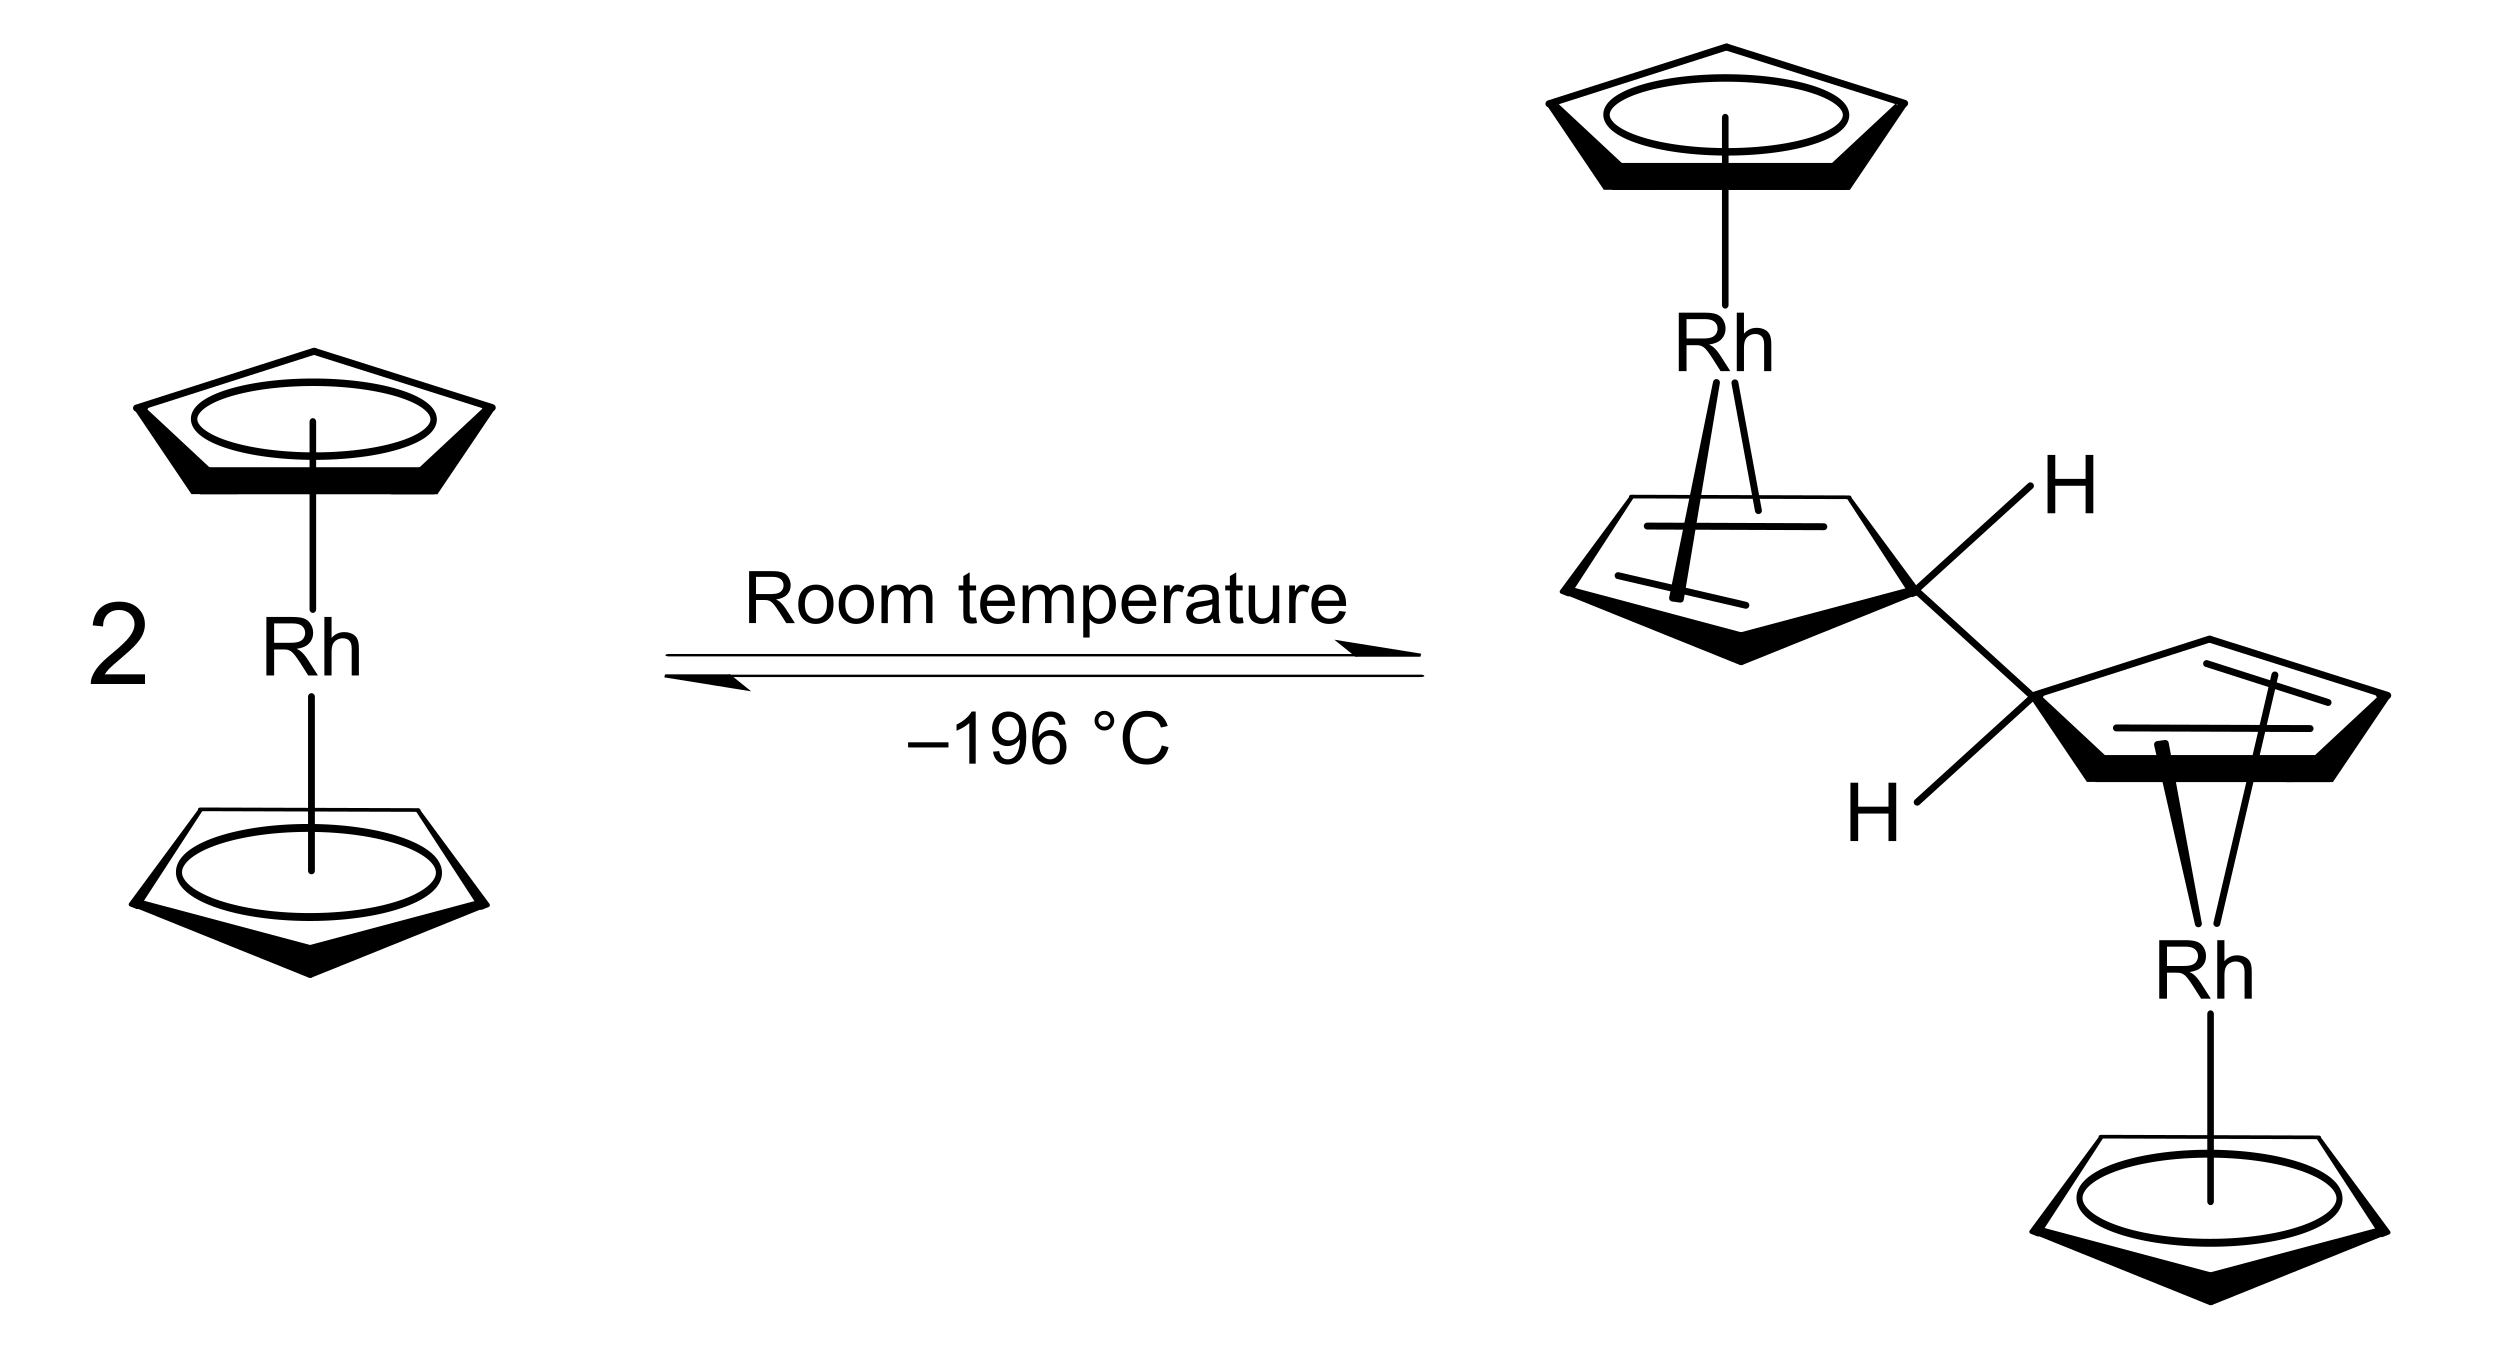 <?xml version="1.0" encoding="UTF-8" standalone="no"?>
<svg
   xmlns:cdml="http://www.freesoftware.fsf.org/bkchem/cdml"
   xmlns:dc="http://purl.org/dc/elements/1.1/"
   xmlns:cc="http://creativecommons.org/ns#"
   xmlns:rdf="http://www.w3.org/1999/02/22-rdf-syntax-ns#"
   xmlns:svg="http://www.w3.org/2000/svg"
   xmlns="http://www.w3.org/2000/svg"
   xmlns:sodipodi="http://sodipodi.sourceforge.net/DTD/sodipodi-0.dtd"
   xmlns:inkscape="http://www.inkscape.org/namespaces/inkscape"
   height="300"
   version="1.0"
   viewBox="0 0 587.733 320"
   width="551"
   id="svg2"
   inkscape:version="0.47 r22583"
   sodipodi:docname="Rhodocene dimerisation.svg">
  <defs
     id="defs78">
    <inkscape:perspective
       sodipodi:type="inkscape:persp3d"
       inkscape:vp_x="0 : 57.187508 : 1"
       inkscape:vp_y="0 : 1000 : 0"
       inkscape:vp_z="96.562492 : 57.187508 : 1"
       inkscape:persp3d-origin="48.281246 : 38.125005 : 1"
       id="perspective82" />
    <inkscape:perspective
       id="perspective2896"
       inkscape:persp3d-origin="0.5 : 0.33333333 : 1"
       inkscape:vp_z="1 : 0.5 : 1"
       inkscape:vp_y="0 : 1000 : 0"
       inkscape:vp_x="0 : 0.5 : 1"
       sodipodi:type="inkscape:persp3d" />
    <inkscape:perspective
       id="perspective3734"
       inkscape:persp3d-origin="0.5 : 0.33333333 : 1"
       inkscape:vp_z="1 : 0.5 : 1"
       inkscape:vp_y="0 : 1000 : 0"
       inkscape:vp_x="0 : 0.5 : 1"
       sodipodi:type="inkscape:persp3d" />
    <inkscape:perspective
       id="perspective3764"
       inkscape:persp3d-origin="0.5 : 0.33333333 : 1"
       inkscape:vp_z="1 : 0.5 : 1"
       inkscape:vp_y="0 : 1000 : 0"
       inkscape:vp_x="0 : 0.5 : 1"
       sodipodi:type="inkscape:persp3d" />
    <inkscape:perspective
       id="perspective3788"
       inkscape:persp3d-origin="0.5 : 0.33333333 : 1"
       inkscape:vp_z="1 : 0.5 : 1"
       inkscape:vp_y="0 : 1000 : 0"
       inkscape:vp_x="0 : 0.5 : 1"
       sodipodi:type="inkscape:persp3d" />
    <inkscape:perspective
       id="perspective3814"
       inkscape:persp3d-origin="0.5 : 0.33333333 : 1"
       inkscape:vp_z="1 : 0.5 : 1"
       inkscape:vp_y="0 : 1000 : 0"
       inkscape:vp_x="0 : 0.5 : 1"
       sodipodi:type="inkscape:persp3d" />
    <inkscape:perspective
       id="perspective3836"
       inkscape:persp3d-origin="0.5 : 0.33333333 : 1"
       inkscape:vp_z="1 : 0.5 : 1"
       inkscape:vp_y="0 : 1000 : 0"
       inkscape:vp_x="0 : 0.5 : 1"
       sodipodi:type="inkscape:persp3d" />
    <inkscape:perspective
       id="perspective3836-8"
       inkscape:persp3d-origin="0.5 : 0.33333333 : 1"
       inkscape:vp_z="1 : 0.5 : 1"
       inkscape:vp_y="0 : 1000 : 0"
       inkscape:vp_x="0 : 0.5 : 1"
       sodipodi:type="inkscape:persp3d" />
    <inkscape:perspective
       id="perspective3874"
       inkscape:persp3d-origin="0.5 : 0.33333333 : 1"
       inkscape:vp_z="1 : 0.5 : 1"
       inkscape:vp_y="0 : 1000 : 0"
       inkscape:vp_x="0 : 0.5 : 1"
       sodipodi:type="inkscape:persp3d" />
    <inkscape:perspective
       id="perspective3927"
       inkscape:persp3d-origin="0.5 : 0.33333333 : 1"
       inkscape:vp_z="1 : 0.5 : 1"
       inkscape:vp_y="0 : 1000 : 0"
       inkscape:vp_x="0 : 0.5 : 1"
       sodipodi:type="inkscape:persp3d" />
    <inkscape:perspective
       id="perspective3979"
       inkscape:persp3d-origin="0.5 : 0.33333333 : 1"
       inkscape:vp_z="1 : 0.5 : 1"
       inkscape:vp_y="0 : 1000 : 0"
       inkscape:vp_x="0 : 0.5 : 1"
       sodipodi:type="inkscape:persp3d" />
    <inkscape:perspective
       id="perspective3979-3"
       inkscape:persp3d-origin="0.5 : 0.33333333 : 1"
       inkscape:vp_z="1 : 0.5 : 1"
       inkscape:vp_y="0 : 1000 : 0"
       inkscape:vp_x="0 : 0.5 : 1"
       sodipodi:type="inkscape:persp3d" />
    <inkscape:perspective
       id="perspective4019"
       inkscape:persp3d-origin="0.5 : 0.33333333 : 1"
       inkscape:vp_z="1 : 0.5 : 1"
       inkscape:vp_y="0 : 1000 : 0"
       inkscape:vp_x="0 : 0.5 : 1"
       sodipodi:type="inkscape:persp3d" />
    <inkscape:perspective
       id="perspective4037"
       inkscape:persp3d-origin="0.5 : 0.33333333 : 1"
       inkscape:vp_z="1 : 0.5 : 1"
       inkscape:vp_y="0 : 1000 : 0"
       inkscape:vp_x="0 : 0.5 : 1"
       sodipodi:type="inkscape:persp3d" />
    <inkscape:perspective
       id="perspective4332"
       inkscape:persp3d-origin="41.249996 : 11.25 : 1"
       inkscape:vp_z="82.499992 : 16.875 : 1"
       inkscape:vp_y="0 : 1000 : 0"
       inkscape:vp_x="0 : 16.875 : 1"
       sodipodi:type="inkscape:persp3d" />
    <inkscape:perspective
       id="perspective4558"
       inkscape:persp3d-origin="73.125 : 38.125005 : 1"
       inkscape:vp_z="146.25 : 57.187508 : 1"
       inkscape:vp_y="0 : 1000 : 0"
       inkscape:vp_x="0 : 57.187508 : 1"
       sodipodi:type="inkscape:persp3d" />
    <inkscape:perspective
       id="perspective4672"
       inkscape:persp3d-origin="0.5 : 0.33333333 : 1"
       inkscape:vp_z="1 : 0.5 : 1"
       inkscape:vp_y="0 : 1000 : 0"
       inkscape:vp_x="0 : 0.5 : 1"
       sodipodi:type="inkscape:persp3d" />
    <inkscape:perspective
       id="perspective4769"
       inkscape:persp3d-origin="0.5 : 0.33333333 : 1"
       inkscape:vp_z="1 : 0.5 : 1"
       inkscape:vp_y="0 : 1000 : 0"
       inkscape:vp_x="0 : 0.5 : 1"
       sodipodi:type="inkscape:persp3d" />
    <inkscape:perspective
       id="perspective4793"
       inkscape:persp3d-origin="0.5 : 0.33333333 : 1"
       inkscape:vp_z="1 : 0.5 : 1"
       inkscape:vp_y="0 : 1000 : 0"
       inkscape:vp_x="0 : 0.5 : 1"
       sodipodi:type="inkscape:persp3d" />
    <inkscape:perspective
       id="perspective4830"
       inkscape:persp3d-origin="0.5 : 0.33333333 : 1"
       inkscape:vp_z="1 : 0.5 : 1"
       inkscape:vp_y="0 : 1000 : 0"
       inkscape:vp_x="0 : 0.5 : 1"
       sodipodi:type="inkscape:persp3d" />
    <inkscape:perspective
       id="perspective4855"
       inkscape:persp3d-origin="0.5 : 0.33333333 : 1"
       inkscape:vp_z="1 : 0.5 : 1"
       inkscape:vp_y="0 : 1000 : 0"
       inkscape:vp_x="0 : 0.5 : 1"
       sodipodi:type="inkscape:persp3d" />
    <inkscape:perspective
       id="perspective4880"
       inkscape:persp3d-origin="0.5 : 0.33333333 : 1"
       inkscape:vp_z="1 : 0.5 : 1"
       inkscape:vp_y="0 : 1000 : 0"
       inkscape:vp_x="0 : 0.5 : 1"
       sodipodi:type="inkscape:persp3d" />
    <inkscape:perspective
       id="perspective4905"
       inkscape:persp3d-origin="0.5 : 0.33333333 : 1"
       inkscape:vp_z="1 : 0.5 : 1"
       inkscape:vp_y="0 : 1000 : 0"
       inkscape:vp_x="0 : 0.5 : 1"
       sodipodi:type="inkscape:persp3d" />
    <inkscape:perspective
       id="perspective4970"
       inkscape:persp3d-origin="0.5 : 0.33333333 : 1"
       inkscape:vp_z="1 : 0.5 : 1"
       inkscape:vp_y="0 : 1000 : 0"
       inkscape:vp_x="0 : 0.5 : 1"
       sodipodi:type="inkscape:persp3d" />
    <inkscape:perspective
       id="perspective5023"
       inkscape:persp3d-origin="0.5 : 0.33333333 : 1"
       inkscape:vp_z="1 : 0.5 : 1"
       inkscape:vp_y="0 : 1000 : 0"
       inkscape:vp_x="0 : 0.5 : 1"
       sodipodi:type="inkscape:persp3d" />
    <inkscape:perspective
       id="perspective5045"
       inkscape:persp3d-origin="0.5 : 0.33333333 : 1"
       inkscape:vp_z="1 : 0.5 : 1"
       inkscape:vp_y="0 : 1000 : 0"
       inkscape:vp_x="0 : 0.5 : 1"
       sodipodi:type="inkscape:persp3d" />
    <inkscape:perspective
       id="perspective5067"
       inkscape:persp3d-origin="0.5 : 0.33333333 : 1"
       inkscape:vp_z="1 : 0.5 : 1"
       inkscape:vp_y="0 : 1000 : 0"
       inkscape:vp_x="0 : 0.5 : 1"
       sodipodi:type="inkscape:persp3d" />
    <inkscape:perspective
       id="perspective5092"
       inkscape:persp3d-origin="0.5 : 0.33333333 : 1"
       inkscape:vp_z="1 : 0.5 : 1"
       inkscape:vp_y="0 : 1000 : 0"
       inkscape:vp_x="0 : 0.5 : 1"
       sodipodi:type="inkscape:persp3d" />
    <inkscape:perspective
       id="perspective5135"
       inkscape:persp3d-origin="0.5 : 0.33333333 : 1"
       inkscape:vp_z="1 : 0.5 : 1"
       inkscape:vp_y="0 : 1000 : 0"
       inkscape:vp_x="0 : 0.5 : 1"
       sodipodi:type="inkscape:persp3d" />
    <inkscape:perspective
       id="perspective5135-8"
       inkscape:persp3d-origin="0.5 : 0.33333333 : 1"
       inkscape:vp_z="1 : 0.5 : 1"
       inkscape:vp_y="0 : 1000 : 0"
       inkscape:vp_x="0 : 0.5 : 1"
       sodipodi:type="inkscape:persp3d" />
    <inkscape:perspective
       id="perspective5206"
       inkscape:persp3d-origin="0.5 : 0.33333333 : 1"
       inkscape:vp_z="1 : 0.5 : 1"
       inkscape:vp_y="0 : 1000 : 0"
       inkscape:vp_x="0 : 0.5 : 1"
       sodipodi:type="inkscape:persp3d" />
    <inkscape:perspective
       id="perspective2948"
       inkscape:persp3d-origin="0.5 : 0.33333333 : 1"
       inkscape:vp_z="1 : 0.5 : 1"
       inkscape:vp_y="0 : 1000 : 0"
       inkscape:vp_x="0 : 0.5 : 1"
       sodipodi:type="inkscape:persp3d" />
    <inkscape:perspective
       id="perspective2970"
       inkscape:persp3d-origin="0.5 : 0.33333333 : 1"
       inkscape:vp_z="1 : 0.5 : 1"
       inkscape:vp_y="0 : 1000 : 0"
       inkscape:vp_x="0 : 0.5 : 1"
       sodipodi:type="inkscape:persp3d" />
    <inkscape:perspective
       id="perspective2999"
       inkscape:persp3d-origin="0.5 : 0.33333333 : 1"
       inkscape:vp_z="1 : 0.5 : 1"
       inkscape:vp_y="0 : 1000 : 0"
       inkscape:vp_x="0 : 0.5 : 1"
       sodipodi:type="inkscape:persp3d" />
    <inkscape:perspective
       id="perspective2999-4"
       inkscape:persp3d-origin="0.5 : 0.33333333 : 1"
       inkscape:vp_z="1 : 0.5 : 1"
       inkscape:vp_y="0 : 1000 : 0"
       inkscape:vp_x="0 : 0.5 : 1"
       sodipodi:type="inkscape:persp3d" />
  </defs>
  <sodipodi:namedview
     pagecolor="#ffffff"
     bordercolor="#666666"
     borderopacity="1"
     objecttolerance="10"
     gridtolerance="10"
     guidetolerance="10"
     inkscape:pageopacity="0"
     inkscape:pageshadow="2"
     inkscape:window-width="1440"
     inkscape:window-height="844"
     id="namedview76"
     showgrid="false"
     inkscape:zoom="0.9359375"
     inkscape:cx="453.77172"
     inkscape:cy="61.182308"
     inkscape:window-x="-4"
     inkscape:window-y="-4"
     inkscape:window-maximized="1"
     inkscape:current-layer="svg2"
     showguides="true"
     inkscape:guide-bbox="true" />
  <rect
     style="fill:#000000;fill-opacity:1;stroke:none"
     id="rect3888"
     width="55.132"
     height="6.357"
     x="379.058"
     y="38.306" />
  <path
     style="font-size:15px;fill:#000000;stroke:#000000;stroke-width:1.629;stroke-linecap:round;font-family:Helvetica"
     d="m 446.22,24.942 -20.265,18.906 8.498,-0.006 12.587,-18.656 -0.821,-0.244 z"
     id="polygon8"
     sodipodi:nodetypes="ccccc" />
  <line
     style="font-size:15px;stroke:#000000;stroke-width:1.63;stroke-linecap:round;stroke-miterlimit:4;stroke-dasharray:none;font-family:Helvetica"
     x1="364.14"
     x2="405.894"
     y1="24.396"
     y2="11.032"
     id="line12" />
  <line
     style="font-size:15px;stroke:#000000;stroke-width:1.644;stroke-linecap:round;font-family:Helvetica"
     x1="406.084"
     x2="447.768"
     y1="11.115"
     y2="24.296"
     id="line24" />
  <line
     x1="410.433"
     x2="380.409"
     y1="142.294"
     y2="135.331"
     id="line30"
     style="font-size:15px;stroke:#000000;stroke-width:1.629;stroke-linecap:round;font-family:Helvetica" />
  <line
     style="font-size:15px;stroke:#000000;stroke-width:1.629;stroke-linecap:round;font-family:Helvetica"
     x1="450.941"
     x2="477.768"
     y1="139.234"
     y2="163.639"
     id="line38" />
  <line
     style="font-size:15px;stroke:#000000;stroke-width:1.629;stroke-linecap:round;font-family:Helvetica"
     x1="387.264"
     x2="428.768"
     y1="123.676"
     y2="123.826"
     id="line56" />
  <g
     style="font-size:15px;stroke:#000000;stroke-width:0.951;stroke-linecap:round;font-family:Helvetica"
     id="g62"
     transform="matrix(1.629,0,0,1.802,-115.682,-389.614)">
    <line
       id="line64"
       y2="231.54"
       y1="256"
       x2="320"
       x1="320"
       style="stroke-width:0.951" />
  </g>
  <line
     style="font-size:15px;stroke:#000000;stroke-width:1.629;stroke-linecap:round;font-family:Helvetica"
     x1="407.866"
     x2="413.394"
     y1="90.011"
     y2="120.041"
     id="line72" />
  <g
     style="font-size:19.206px;fill:#000000;stroke-linecap:round;font-family:helvetica"
     id="text74"
     transform="translate(328.343,1.1)">
    <path
       d="m 66.329,86.156 0,-13.748 6.096,0 c 1.225,1.3e-5 2.157,0.123 2.795,0.37 0.638,0.247 1.147,0.683 1.529,1.308 0.381,0.625 0.572,1.316 0.572,2.073 -1.3e-5,0.975 -0.316,1.797 -0.947,2.466 -0.631,0.669 -1.607,1.094 -2.926,1.275 0.481,0.231 0.847,0.46 1.097,0.685 0.531,0.488 1.035,1.097 1.51,1.829 l 2.391,3.742 -2.288,0 -1.819,-2.86 c -0.531,-0.825 -0.969,-1.457 -1.313,-1.894 -0.344,-0.438 -0.652,-0.744 -0.924,-0.919 -0.272,-0.175 -0.549,-0.297 -0.83,-0.366 -0.206,-0.044 -0.544,-0.066 -1.013,-0.066 l -2.11,0 0,6.105 z m 1.819,-7.681 3.911,0 c 0.832,8e-6 1.482,-0.086 1.951,-0.258 0.469,-0.172 0.825,-0.447 1.069,-0.825 0.244,-0.378 0.366,-0.789 0.366,-1.233 -1e-5,-0.65 -0.236,-1.185 -0.708,-1.604 -0.472,-0.419 -1.218,-0.628 -2.237,-0.628 l -4.351,0 z"
       style="font-size:19.206px;fill:#000000;stroke-linecap:round;font-family:helvetica"
       id="path3722" />
    <path
       d="m 79.964,86.156 0,-13.748 1.688,0 0,4.933 c 0.788,-0.913 1.782,-1.369 2.982,-1.369 0.738,1e-5 1.379,0.145 1.923,0.436 0.544,0.291 0.933,0.692 1.168,1.205 0.234,0.513 0.352,1.257 0.352,2.232 l 0,6.311 -1.688,0 0,-6.311 c -7e-6,-0.844 -0.183,-1.458 -0.549,-1.843 -0.366,-0.384 -0.883,-0.577 -1.552,-0.577 -0.5,8e-6 -0.971,0.13 -1.411,0.389 -0.441,0.259 -0.755,0.611 -0.942,1.055 -0.188,0.444 -0.281,1.057 -0.281,1.838 l 0,5.449 z"
       style="font-size:19.206px;fill:#000000;stroke-linecap:round;font-family:helvetica"
       id="path3724" />
  </g>
  <cdml:cdml
     version="0.15">
    <cdml:info>
      <cdml:author_program
         version="0.13.0">BKchem</cdml:author_program>
    </cdml:info>
    <cdml:paper
       crop_margin="10"
       crop_svg="1"
       orientation="portrait"
       replace_minus="0"
       type="A4"
       use_real_minus="0" />
    <cdml:viewport
       viewport="0 0 640 480" />
    <cdml:standard
       area_color=""
       font_family="helvetica"
       font_size="12"
       line_color="#000"
       line_width="1px"
       paper_crop_margin="10"
       paper_crop_svg="0"
       paper_orientation="portrait"
       paper_type="A4">
      <cdml:bond
         double-ratio="0.75"
         length="0.7cm"
         wedge-width="5px"
         width="6px" />
      <cdml:arrow
         length="1.6cm" />
      <cdml:atom
         show_hydrogens="0" />
    </cdml:standard>
    <cdml:molecule
       id="molecule66016"
       name="">
      <cdml:atom
         id="atom59143"
         name="C"
         valency="4">
        <cdml:point
           x="8.512cm"
           y="5.860cm"
           z="0.472cm" />
      </cdml:atom>
      <cdml:atom
         id="atom11711"
         name="C"
         valency="4">
        <cdml:point
           x="9.064cm"
           y="6.061cm"
           z="0.091cm" />
      </cdml:atom>
      <cdml:atom
         id="atom32695"
         name="C"
         valency="4">
        <cdml:point
           x="8.824cm"
           y="6.387cm"
           z="-0.481cm" />
      </cdml:atom>
      <cdml:atom
         id="atom37507"
         name="C"
         valency="4">
        <cdml:point
           x="8.124cm"
           y="6.387cm"
           z="-0.453cm" />
      </cdml:atom>
      <cdml:atom
         id="atom60511"
         name="C"
         valency="4">
        <cdml:point
           x="7.932cm"
           y="6.061cm"
           z="0.136cm" />
      </cdml:atom>
      <cdml:bond
         double_ratio="0.75"
         end="atom32695"
         id="bond13991"
         line_width="1.0"
         start="atom11711"
         type="w1"
         wedge_width="5.0" />
      <cdml:bond
         double_ratio="0.75"
         end="atom59143"
         id="bond80153"
         line_width="1.0"
         start="atom60511"
         type="n1" />
      <cdml:bond
         double_ratio="0.75"
         end="atom37507"
         id="bond91513"
         line_width="1.0"
         start="atom60511"
         type="w1"
         wedge_width="5.0" />
      <cdml:bond
         double_ratio="0.75"
         end="atom37507"
         id="bond60954"
         line_width="1.0"
         start="atom32695"
         type="b1"
         wedge_width="5.0" />
      <cdml:bond
         double_ratio="0.75"
         end="atom11711"
         id="bond45297"
         line_width="1.0"
         start="atom59143"
         type="n1" />
    </cdml:molecule>
    <cdml:molecule
       id="molecule87721"
       name="">
      <cdml:atom
         id="atom47375"
         name="C"
         valency="4">
        <cdml:point
           x="8.131cm"
           y="7.751cm"
           z="0.315cm" />
      </cdml:atom>
      <cdml:atom
         id="atom89409"
         name="C"
         valency="4">
        <cdml:point
           x="8.795cm"
           y="7.616cm"
           z="0.490cm" />
      </cdml:atom>
      <cdml:atom
         id="atom77492"
         name="C"
         valency="4">
        <cdml:point
           x="9.209cm"
           y="7.875cm"
           z="-0.012cm" />
      </cdml:atom>
      <cdml:atom
         id="atom46552"
         name="C"
         valency="4">
        <cdml:point
           x="8.800cm"
           y="8.170cm"
           z="-0.498cm" />
      </cdml:atom>
      <cdml:atom
         id="atom24509"
         name="C"
         valency="4">
        <cdml:point
           x="8.134cm"
           y="8.093cm"
           z="-0.296cm" />
      </cdml:atom>
      <cdml:atom
         id="atom92384"
         name="H"
         pos="center-first"
         valency="1">
        <cdml:point
           x="9.815cm"
           y="7.525cm"
           z="0.000cm" />
      </cdml:atom>
      <cdml:atom
         id="atom48115"
         name="H"
         pos="center-first"
         valency="1">
        <cdml:point
           x="9.815cm"
           y="8.225cm"
           z="0.000cm" />
      </cdml:atom>
      <cdml:bond
         bond_width="6.0"
         center="no"
         double_ratio="0.75"
         end="atom24509"
         id="bond96049"
         line_width="1.0"
         simple_double="1"
         start="atom46552"
         type="b2"
         wedge_width="5.0" />
      <cdml:bond
         double_ratio="0.75"
         end="atom48115"
         id="bond79491"
         line_width="1.0"
         start="atom77492"
         type="n1" />
      <cdml:bond
         double_ratio="0.75"
         end="atom92384"
         id="bond51418"
         line_width="1.0"
         start="atom77492"
         type="n1" />
      <cdml:bond
         double_ratio="0.75"
         end="atom46552"
         id="bond13158"
         line_width="1.0"
         start="atom77492"
         type="w1"
         wedge_width="5.0" />
      <cdml:bond
         double_ratio="0.75"
         end="atom47375"
         id="bond56663"
         line_width="1.0"
         start="atom24509"
         type="n1" />
      <cdml:bond
         double_ratio="0.75"
         end="atom77492"
         id="bond53981"
         line_width="1.0"
         start="atom89409"
         type="n1" />
      <cdml:bond
         bond_width="-6.0"
         center="no"
         double_ratio="0.75"
         end="atom89409"
         id="bond83981"
         line_width="1.0"
         start="atom47375"
         type="n2" />
    </cdml:molecule>
    <cdml:molecule
       id="molecule61211"
       name="">
      <cdml:atom
         id="atom74070"
         name="Rh"
         pos="center-first"
         valency="3">
        <cdml:point
           x="8.467cm"
           y="7.038cm" />
      </cdml:atom>
      <cdml:atom
         id="atom91063"
         name="C"
         valency="4">
        <cdml:point
           x="8.467cm"
           y="6.126cm" />
      </cdml:atom>
      <cdml:atom
         id="atom97190"
         name="C"
         valency="4">
        <cdml:point
           x="7.861cm"
           y="7.388cm" />
      </cdml:atom>
      <cdml:atom
         id="atom58451"
         name="C"
         valency="4">
        <cdml:point
           x="9.073cm"
           y="7.388cm" />
      </cdml:atom>
      <cdml:bond
         double_ratio="0.75"
         end="atom91063"
         id="bond11566"
         line_width="1.0"
         start="atom74070"
         type="n1" />
      <cdml:bond
         double_ratio="0.75"
         end="atom97190"
         id="bond82399"
         line_width="1.0"
         start="atom74070"
         type="n1" />
      <cdml:bond
         double_ratio="0.75"
         end="atom58451"
         id="bond82917"
         line_width="1.0"
         start="atom74070"
         type="n1" />
    </cdml:molecule>
  </cdml:cdml>
  <path
     sodipodi:type="arc"
     style="fill:none;stroke:#000000;stroke-width:1.411;stroke-miterlimit:4;stroke-opacity:1;stroke-dasharray:none"
     id="path3753"
     sodipodi:cx="44.892673"
     sodipodi:cy="-4.2352161"
     sodipodi:rx="26.387297"
     sodipodi:ry="6.9395161"
     d="m 71.28,-4.235 a 26.387,6.94 0 1 1 -52.775,0 26.387,6.94 0 1 1 52.775,0 z"
     transform="matrix(1.067,0,-0.024,-1.251,357.836,21.715)" />
  <path
     style="font-size:15px;fill:#000000;stroke:#000000;stroke-width:1.629;stroke-linecap:round;font-family:Helvetica"
     d="m 365.713,24.913 20.265,18.906 -8.498,-0.006 -12.587,-18.656 0.821,-0.244 z"
     id="polygon8-4"
     sodipodi:nodetypes="ccccc" />
  <path
     style="font-size:15px;fill:#000000;stroke:#000000;stroke-width:1.63;stroke-linecap:round;stroke-linejoin:round;stroke-miterlimit:4;stroke-dasharray:none;font-family:Helvetica"
     d="m 393.214,140.601 1.828,0.255 8.484,-50.925 -10.312,50.67 z"
     id="polygon42-4-2"
     sodipodi:nodetypes="cccc" />
  <rect
     style="fill:#000000;fill-opacity:1;stroke:none"
     id="rect3888-5"
     width="55.132"
     height="6.357"
     x="47.009"
     y="109.842" />
  <path
     style="font-size:15px;fill:#000000;stroke:#000000;stroke-width:1.629;stroke-linecap:round;font-family:Helvetica"
     d="m 114.172,96.479 -20.264,18.906 8.498,-0.007 12.587,-18.656 -0.821,-0.244 z"
     id="polygon8-5"
     sodipodi:nodetypes="ccccc" />
  <line
     style="font-size:15px;stroke:#000000;stroke-width:1.63;stroke-linecap:round;stroke-miterlimit:4;stroke-dasharray:none;font-family:Helvetica"
     x1="32.091"
     x2="73.846"
     y1="95.932"
     y2="82.569"
     id="line12-1" />
  <line
     style="font-size:15px;stroke:#000000;stroke-width:1.644;stroke-linecap:round;stroke-miterlimit:4;stroke-dasharray:none;font-family:Helvetica"
     x1="74.036"
     x2="115.72"
     y1="82.652"
     y2="95.833"
     id="line24-7" />
  <g
     style="font-size:15px;stroke:#000000;stroke-width:0.951;stroke-linecap:round;font-family:Helvetica"
     id="g62-1"
     transform="matrix(1.629,0,0,1.802,-447.731,-318.078)">
    <line
       id="line64-1"
       y2="231.54"
       y1="256"
       x2="320"
       x1="320"
       style="stroke-width:0.951" />
  </g>
  <g
     style="font-size:19.206px;fill:#000000;stroke-linecap:round;font-family:helvetica"
     id="text74-5"
     transform="translate(-3.705,72.636)">
    <path
       d="m 66.329,86.156 0,-13.748 6.096,0 c 1.225,1.3e-5 2.157,0.123 2.795,0.37 0.638,0.247 1.147,0.683 1.529,1.308 0.381,0.625 0.572,1.316 0.572,2.073 -1.3e-5,0.975 -0.316,1.797 -0.947,2.466 -0.631,0.669 -1.607,1.094 -2.926,1.275 0.481,0.231 0.847,0.46 1.097,0.685 0.531,0.488 1.035,1.097 1.51,1.829 l 2.391,3.742 -2.288,0 -1.819,-2.86 c -0.531,-0.825 -0.969,-1.457 -1.313,-1.894 -0.344,-0.438 -0.652,-0.744 -0.924,-0.919 -0.272,-0.175 -0.549,-0.297 -0.83,-0.366 -0.206,-0.044 -0.544,-0.066 -1.013,-0.066 l -2.11,0 0,6.105 z m 1.819,-7.681 3.911,0 c 0.832,8e-6 1.482,-0.086 1.951,-0.258 0.469,-0.172 0.825,-0.447 1.069,-0.825 0.244,-0.378 0.366,-0.789 0.366,-1.233 -1e-5,-0.65 -0.236,-1.185 -0.708,-1.604 -0.472,-0.419 -1.218,-0.628 -2.237,-0.628 l -4.351,0 z"
       style="font-size:19.206px;fill:#000000;stroke-linecap:round;font-family:helvetica"
       id="path3722-2" />
    <path
       d="m 79.964,86.156 0,-13.748 1.688,0 0,4.933 c 0.788,-0.913 1.782,-1.369 2.982,-1.369 0.738,1e-5 1.379,0.145 1.923,0.436 0.544,0.291 0.933,0.692 1.168,1.205 0.234,0.513 0.352,1.257 0.352,2.232 l 0,6.311 -1.688,0 0,-6.311 c -7e-6,-0.844 -0.183,-1.458 -0.549,-1.843 -0.366,-0.384 -0.883,-0.577 -1.552,-0.577 -0.5,8e-6 -0.971,0.13 -1.411,0.389 -0.441,0.259 -0.755,0.611 -0.942,1.055 -0.188,0.444 -0.281,1.057 -0.281,1.838 l 0,5.449 z"
       style="font-size:19.206px;fill:#000000;stroke-linecap:round;font-family:helvetica"
       id="path3724-7" />
  </g>
  <path
     sodipodi:type="arc"
     style="fill:none;stroke:#000000;stroke-width:1.411;stroke-miterlimit:4;stroke-opacity:1;stroke-dasharray:none"
     id="path3753-6"
     sodipodi:cx="44.892673"
     sodipodi:cy="-4.2352161"
     sodipodi:rx="26.387297"
     sodipodi:ry="6.9395161"
     d="m 71.28,-4.235 a 26.387,6.94 0 1 1 -52.775,0 26.387,6.94 0 1 1 52.775,0 z"
     transform="matrix(1.067,0,-0.024,-1.251,25.787,93.252)" />
  <path
     style="font-size:15px;fill:#000000;stroke:#000000;stroke-width:1.629;stroke-linecap:round;font-family:Helvetica"
     d="m 33.665,96.449 20.265,18.906 -8.498,-0.006 -12.587,-18.657 0.821,-0.244 z"
     id="polygon8-4-1"
     sodipodi:nodetypes="ccccc" />
  <g
     style="font-size:15px;stroke:#000000;stroke-width:0.987;stroke-linecap:round;font-family:Helvetica"
     id="g62-1-4"
     transform="matrix(1.629,0,0,1.673,-448.059,-223.578)">
    <line
       id="line64-1-2"
       y2="231.54"
       y1="256"
       x2="320"
       x1="320"
       style="stroke-width:0.987" />
  </g>
  <g
     style="font-size:29.189px;font-style:normal;font-weight:normal;fill:#000000;fill-opacity:1;stroke:none;font-family:Bitstream Vera Sans"
     id="text3996"
     transform="matrix(0.923,0,0,0.923,353.622,33.786)">
    <path
       d="m -346.189,135.15 0,2.466 -13.81,0 c -0.019,-0.618 0.081,-1.211 0.299,-1.782 0.352,-0.941 0.915,-1.867 1.689,-2.779 0.774,-0.912 1.893,-1.967 3.356,-3.164 2.271,-1.862 3.805,-3.337 4.604,-4.425 0.798,-1.088 1.197,-2.116 1.197,-3.086 -10e-6,-1.017 -0.363,-1.874 -1.09,-2.573 -0.727,-0.698 -1.675,-1.048 -2.843,-1.048 -1.235,2e-5 -2.223,0.371 -2.964,1.112 -0.741,0.741 -1.116,1.767 -1.126,3.079 l -2.637,-0.271 c 0.181,-1.967 0.86,-3.466 2.038,-4.497 1.178,-1.031 2.76,-1.546 4.746,-1.546 2.005,3e-5 3.592,0.556 4.76,1.668 1.169,1.112 1.753,2.489 1.753,4.133 -10e-6,0.836 -0.171,1.658 -0.513,2.466 -0.342,0.808 -0.91,1.658 -1.703,2.551 -0.793,0.893 -2.112,2.119 -3.955,3.677 -1.539,1.292 -2.527,2.169 -2.964,2.63 -0.437,0.461 -0.798,0.924 -1.083,1.39 z"
       id="path4066" />
  </g>
  <g
     style="font-size:19.206px;fill:#000000;stroke-linecap:round;font-family:helvetica"
     id="text74-6"
     transform="translate(441.295,148.621)">
    <path
       d="m 66.329,86.156 0,-13.748 6.096,0 c 1.225,1.3e-5 2.157,0.123 2.795,0.37 0.638,0.247 1.147,0.683 1.529,1.308 0.381,0.625 0.572,1.316 0.572,2.073 -1.3e-5,0.975 -0.316,1.797 -0.947,2.466 -0.631,0.669 -1.607,1.094 -2.926,1.275 0.481,0.231 0.847,0.46 1.097,0.685 0.531,0.488 1.035,1.097 1.51,1.829 l 2.391,3.742 -2.288,0 -1.819,-2.86 c -0.531,-0.825 -0.969,-1.457 -1.313,-1.894 -0.344,-0.438 -0.652,-0.744 -0.924,-0.919 -0.272,-0.175 -0.549,-0.297 -0.83,-0.366 -0.206,-0.044 -0.544,-0.066 -1.013,-0.066 l -2.11,0 0,6.105 z m 1.819,-7.681 3.911,0 c 0.832,8e-6 1.482,-0.086 1.951,-0.258 0.469,-0.172 0.825,-0.447 1.069,-0.825 0.244,-0.378 0.366,-0.789 0.366,-1.233 -1e-5,-0.65 -0.236,-1.185 -0.708,-1.604 -0.472,-0.419 -1.218,-0.628 -2.237,-0.628 l -4.351,0 z"
       style="font-size:19.206px;fill:#000000;stroke-linecap:round;font-family:helvetica"
       id="path3722-8" />
    <path
       d="m 79.964,86.156 0,-13.748 1.688,0 0,4.933 c 0.788,-0.913 1.782,-1.369 2.982,-1.369 0.738,1e-5 1.379,0.145 1.923,0.436 0.544,0.291 0.933,0.692 1.168,1.205 0.234,0.513 0.352,1.257 0.352,2.232 l 0,6.311 -1.688,0 0,-6.311 c -7e-6,-0.844 -0.183,-1.458 -0.549,-1.843 -0.366,-0.384 -0.883,-0.577 -1.552,-0.577 -0.5,8e-6 -0.971,0.13 -1.411,0.389 -0.441,0.259 -0.755,0.611 -0.942,1.055 -0.188,0.444 -0.281,1.057 -0.281,1.838 l 0,5.449 z"
       style="font-size:19.206px;fill:#000000;stroke-linecap:round;font-family:helvetica"
       id="path3724-5" />
  </g>
  <g
     style="font-size:17.067px;font-style:normal;font-weight:normal;fill:#000000;fill-opacity:1;stroke:none;font-family:Bitstream Vera Sans"
     id="text4057"
     transform="translate(369.655,25.965)">
    <path
       d="m -193.543,120.521 0,-12.217 5.417,0 c 1.089,10e-6 1.917,0.11 2.483,0.329 0.567,0.219 1.019,0.607 1.358,1.163 0.339,0.556 0.508,1.169 0.508,1.842 -1e-5,0.867 -0.281,1.597 -0.842,2.192 -0.561,0.594 -1.428,0.972 -2.6,1.133 0.428,0.206 0.753,0.408 0.975,0.608 0.472,0.433 0.919,0.975 1.342,1.625 l 2.125,3.325 -2.033,0 -1.617,-2.542 c -0.472,-0.733 -0.861,-1.294 -1.167,-1.683 -0.306,-0.389 -0.579,-0.661 -0.821,-0.817 -0.242,-0.156 -0.487,-0.264 -0.738,-0.325 -0.183,-0.039 -0.483,-0.058 -0.9,-0.058 l -1.875,0 0,5.425 z m 1.617,-6.825 3.475,0 c 0.739,1e-5 1.317,-0.076 1.733,-0.229 0.417,-0.153 0.733,-0.397 0.95,-0.733 0.217,-0.336 0.325,-0.701 0.325,-1.096 -1e-5,-0.578 -0.21,-1.053 -0.629,-1.425 -0.419,-0.372 -1.082,-0.558 -1.988,-0.558 l -3.867,0 z"
       id="path4069" />
    <path
       d="m -181.985,116.096 c 0,-1.639 0.456,-2.853 1.367,-3.642 0.761,-0.656 1.689,-0.983 2.783,-0.983 1.217,1e-5 2.211,0.399 2.983,1.196 0.772,0.797 1.158,1.899 1.158,3.304 -1e-5,1.139 -0.171,2.035 -0.512,2.688 -0.342,0.653 -0.839,1.16 -1.492,1.521 -0.653,0.361 -1.365,0.542 -2.138,0.542 -1.239,0 -2.24,-0.397 -3.004,-1.192 -0.764,-0.794 -1.146,-1.939 -1.146,-3.433 z m 1.542,0 c -1e-5,1.133 0.247,1.982 0.742,2.546 0.494,0.564 1.117,0.846 1.867,0.846 0.744,0 1.364,-0.283 1.858,-0.85 0.494,-0.567 0.742,-1.431 0.742,-2.592 -1e-5,-1.094 -0.249,-1.924 -0.746,-2.487 -0.497,-0.564 -1.115,-0.846 -1.854,-0.846 -0.75,0 -1.372,0.281 -1.867,0.842 -0.494,0.561 -0.742,1.408 -0.742,2.542 z"
       id="path4071" />
    <path
       d="m -172.485,116.096 c 0,-1.639 0.456,-2.853 1.367,-3.642 0.761,-0.656 1.689,-0.983 2.783,-0.983 1.217,1e-5 2.211,0.399 2.983,1.196 0.772,0.797 1.158,1.899 1.158,3.304 -1e-5,1.139 -0.171,2.035 -0.512,2.688 -0.342,0.653 -0.839,1.16 -1.492,1.521 -0.653,0.361 -1.365,0.542 -2.138,0.542 -1.239,0 -2.24,-0.397 -3.004,-1.192 -0.764,-0.794 -1.146,-1.939 -1.146,-3.433 z m 1.542,0 c 0,1.133 0.247,1.982 0.742,2.546 0.494,0.564 1.117,0.846 1.867,0.846 0.744,0 1.364,-0.283 1.858,-0.85 0.494,-0.567 0.742,-1.431 0.742,-2.592 -1e-5,-1.094 -0.249,-1.924 -0.746,-2.487 -0.497,-0.564 -1.115,-0.846 -1.854,-0.846 -0.75,0 -1.372,0.281 -1.867,0.842 -0.494,0.561 -0.742,1.408 -0.742,2.542 z"
       id="path4073" />
    <path
       d="m -162.427,120.521 0,-8.85 1.342,0 0,1.242 c 0.278,-0.433 0.647,-0.782 1.108,-1.046 0.461,-0.264 0.986,-0.396 1.575,-0.396 0.656,1e-5 1.193,0.136 1.613,0.408 0.419,0.272 0.715,0.653 0.887,1.142 0.7,-1.033 1.611,-1.55 2.733,-1.55 0.878,1e-5 1.553,0.243 2.025,0.729 0.472,0.486 0.708,1.235 0.708,2.246 l 0,6.075 -1.492,0 0,-5.575 c -1e-5,-0.6 -0.049,-1.032 -0.146,-1.296 -0.097,-0.264 -0.274,-0.476 -0.529,-0.637 -0.256,-0.161 -0.556,-0.242 -0.9,-0.242 -0.622,1e-5 -1.139,0.207 -1.55,0.621 -0.411,0.414 -0.617,1.076 -0.617,1.988 l 0,5.142 -1.5,0 0,-5.75 c -1e-5,-0.667 -0.122,-1.167 -0.367,-1.5 -0.244,-0.333 -0.644,-0.5 -1.2,-0.5 -0.422,1e-5 -0.812,0.111 -1.171,0.333 -0.358,0.222 -0.618,0.547 -0.779,0.975 -0.161,0.428 -0.242,1.044 -0.242,1.85 l 0,4.592 z"
       id="path4075" />
    <path
       d="m -140.185,119.179 0.217,1.325 c -0.422,0.089 -0.8,0.133 -1.133,0.133 -0.544,0 -0.967,-0.086 -1.267,-0.258 -0.3,-0.172 -0.511,-0.399 -0.633,-0.679 -0.122,-0.281 -0.183,-0.871 -0.183,-1.771 l 0,-5.092 -1.1,0 0,-1.167 1.1,0 0,-2.192 1.492,-0.9 0,3.092 1.508,0 0,1.167 -1.508,0 0,5.175 c 0,0.428 0.026,0.703 0.079,0.825 0.053,0.122 0.139,0.219 0.258,0.292 0.119,0.072 0.29,0.108 0.512,0.108 0.167,0 0.386,-0.019 0.658,-0.058 z"
       id="path4077" />
    <path
       d="m -132.668,117.671 1.55,0.192 c -0.244,0.906 -0.697,1.608 -1.358,2.108 -0.661,0.5 -1.506,0.75 -2.533,0.75 -1.294,0 -2.321,-0.399 -3.079,-1.196 -0.758,-0.797 -1.137,-1.915 -1.137,-3.354 0,-1.489 0.383,-2.644 1.15,-3.467 0.767,-0.822 1.761,-1.233 2.983,-1.233 1.183,1e-5 2.15,0.403 2.9,1.208 0.75,0.806 1.125,1.939 1.125,3.4 -1e-5,0.089 -0.003,0.222 -0.008,0.4 l -6.6,0 c 0.056,0.972 0.331,1.717 0.825,2.233 0.494,0.517 1.111,0.775 1.85,0.775 0.55,0 1.019,-0.144 1.408,-0.433 0.389,-0.289 0.697,-0.75 0.925,-1.383 z m -4.925,-2.425 4.942,0 c -0.067,-0.744 -0.256,-1.303 -0.567,-1.675 -0.478,-0.578 -1.097,-0.867 -1.858,-0.867 -0.689,1e-5 -1.268,0.231 -1.738,0.692 -0.469,0.461 -0.729,1.078 -0.779,1.85 z"
       id="path4079" />
    <path
       d="m -129.226,120.521 0,-8.85 1.342,0 0,1.242 c 0.278,-0.433 0.647,-0.782 1.108,-1.046 0.461,-0.264 0.986,-0.396 1.575,-0.396 0.656,1e-5 1.193,0.136 1.613,0.408 0.419,0.272 0.715,0.653 0.887,1.142 0.7,-1.033 1.611,-1.55 2.733,-1.55 0.878,1e-5 1.553,0.243 2.025,0.729 0.472,0.486 0.708,1.235 0.708,2.246 l 0,6.075 -1.492,0 0,-5.575 c -1e-5,-0.6 -0.049,-1.032 -0.146,-1.296 -0.097,-0.264 -0.274,-0.476 -0.529,-0.637 -0.256,-0.161 -0.556,-0.242 -0.9,-0.242 -0.622,1e-5 -1.139,0.207 -1.55,0.621 -0.411,0.414 -0.617,1.076 -0.617,1.988 l 0,5.142 -1.5,0 0,-5.75 c 0,-0.667 -0.122,-1.167 -0.367,-1.5 -0.244,-0.333 -0.644,-0.5 -1.2,-0.5 -0.422,1e-5 -0.813,0.111 -1.171,0.333 -0.358,0.222 -0.618,0.547 -0.779,0.975 -0.161,0.428 -0.242,1.044 -0.242,1.85 l 0,4.592 z"
       id="path4081" />
    <path
       d="m -114.993,123.913 0,-12.242 1.367,0 0,1.15 c 0.322,-0.45 0.686,-0.787 1.092,-1.012 0.406,-0.225 0.897,-0.337 1.475,-0.338 0.756,1e-5 1.422,0.194 2,0.583 0.578,0.389 1.014,0.938 1.308,1.646 0.294,0.708 0.442,1.485 0.442,2.329 -1e-5,0.906 -0.163,1.721 -0.487,2.446 -0.325,0.725 -0.797,1.281 -1.417,1.667 -0.619,0.386 -1.271,0.579 -1.954,0.579 -0.5,0 -0.949,-0.106 -1.346,-0.317 -0.397,-0.211 -0.724,-0.478 -0.979,-0.8 l 0,4.308 z m 1.358,-7.767 c 0,1.139 0.231,1.981 0.692,2.525 0.461,0.544 1.019,0.817 1.675,0.817 0.667,0 1.237,-0.282 1.712,-0.846 0.475,-0.564 0.712,-1.437 0.713,-2.621 -1e-5,-1.128 -0.232,-1.972 -0.696,-2.533 -0.464,-0.561 -1.018,-0.842 -1.663,-0.842 -0.639,1e-5 -1.204,0.299 -1.696,0.896 -0.492,0.597 -0.738,1.465 -0.738,2.604 z"
       id="path4083" />
    <path
       d="m -99.435,117.671 1.55,0.192 c -0.244,0.906 -0.697,1.608 -1.358,2.108 -0.661,0.5 -1.506,0.75 -2.533,0.75 -1.294,0 -2.321,-0.399 -3.079,-1.196 -0.758,-0.797 -1.137,-1.915 -1.137,-3.354 0,-1.489 0.383,-2.644 1.15,-3.467 0.767,-0.822 1.761,-1.233 2.983,-1.233 1.183,1e-5 2.15,0.403 2.9,1.208 0.75,0.806 1.125,1.939 1.125,3.4 -9e-6,0.089 -0.003,0.222 -0.008,0.4 l -6.6,0 c 0.056,0.972 0.331,1.717 0.825,2.233 0.494,0.517 1.111,0.775 1.85,0.775 0.55,0 1.019,-0.144 1.408,-0.433 0.389,-0.289 0.697,-0.75 0.925,-1.383 z m -4.925,-2.425 4.942,0 c -0.067,-0.744 -0.256,-1.303 -0.567,-1.675 -0.478,-0.578 -1.097,-0.867 -1.858,-0.867 -0.689,1e-5 -1.268,0.231 -1.738,0.692 -0.469,0.461 -0.729,1.078 -0.779,1.85 z"
       id="path4085" />
    <path
       d="m -96.01,120.521 0,-8.85 1.35,0 0,1.342 c 0.344,-0.628 0.662,-1.042 0.954,-1.242 0.292,-0.2 0.612,-0.3 0.963,-0.3 0.506,1e-5 1.019,0.161 1.542,0.483 l -0.517,1.392 c -0.367,-0.217 -0.733,-0.325 -1.1,-0.325 -0.328,1e-5 -0.622,0.099 -0.883,0.296 -0.261,0.197 -0.447,0.471 -0.558,0.821 -0.167,0.533 -0.25,1.117 -0.25,1.75 l 0,4.633 z"
       id="path4087" />
    <path
       d="m -84.518,119.429 c -0.556,0.472 -1.09,0.806 -1.604,1 -0.514,0.194 -1.065,0.292 -1.654,0.292 -0.972,0 -1.719,-0.237 -2.242,-0.713 -0.522,-0.475 -0.783,-1.082 -0.783,-1.821 -10e-7,-0.433 0.099,-0.829 0.296,-1.188 0.197,-0.358 0.456,-0.646 0.775,-0.863 0.319,-0.217 0.679,-0.381 1.079,-0.492 0.294,-0.078 0.739,-0.153 1.333,-0.225 1.211,-0.144 2.103,-0.317 2.675,-0.517 0.005,-0.206 0.008,-0.336 0.008,-0.392 -7e-6,-0.611 -0.142,-1.042 -0.425,-1.292 -0.383,-0.339 -0.953,-0.508 -1.708,-0.508 -0.706,0 -1.226,0.124 -1.562,0.371 -0.336,0.247 -0.585,0.685 -0.746,1.312 l -1.467,-0.2 c 0.133,-0.628 0.353,-1.135 0.658,-1.521 0.306,-0.386 0.747,-0.683 1.325,-0.892 0.578,-0.208 1.247,-0.312 2.008,-0.312 0.756,1e-5 1.369,0.089 1.842,0.267 0.472,0.178 0.819,0.401 1.042,0.671 0.222,0.269 0.378,0.61 0.467,1.021 0.05,0.256 0.075,0.717 0.075,1.383 l 0,2 c -8e-6,1.394 0.032,2.276 0.096,2.646 0.064,0.369 0.19,0.724 0.379,1.062 l -1.567,0 c -0.156,-0.311 -0.256,-0.675 -0.3,-1.092 z m -0.125,-3.35 c -0.544,0.222 -1.361,0.411 -2.45,0.567 -0.617,0.089 -1.053,0.189 -1.308,0.3 -0.256,0.111 -0.453,0.274 -0.592,0.487 -0.139,0.214 -0.208,0.451 -0.208,0.713 -3e-6,0.4 0.151,0.733 0.454,1 0.303,0.267 0.746,0.4 1.329,0.4 0.578,0 1.092,-0.126 1.542,-0.379 0.45,-0.253 0.781,-0.599 0.992,-1.038 0.161,-0.339 0.242,-0.839 0.242,-1.5 z"
       id="path4089" />
    <path
       d="m -77.518,119.179 0.217,1.325 c -0.422,0.089 -0.8,0.133 -1.133,0.133 -0.544,0 -0.967,-0.086 -1.267,-0.258 -0.3,-0.172 -0.511,-0.399 -0.633,-0.679 -0.122,-0.281 -0.183,-0.871 -0.183,-1.771 l 0,-5.092 -1.1,0 0,-1.167 1.1,0 0,-2.192 1.492,-0.9 0,3.092 1.508,0 0,1.167 -1.508,0 0,5.175 c -3e-6,0.428 0.026,0.703 0.079,0.825 0.053,0.122 0.139,0.219 0.258,0.292 0.119,0.072 0.29,0.108 0.512,0.108 0.167,0 0.386,-0.019 0.658,-0.058 z"
       id="path4091" />
    <path
       d="m -70.26,120.521 0,-1.3 c -0.689,1 -1.625,1.5 -2.808,1.5 -0.522,0 -1.01,-0.1 -1.462,-0.3 -0.453,-0.2 -0.789,-0.451 -1.008,-0.754 -0.219,-0.303 -0.374,-0.674 -0.463,-1.113 -0.061,-0.294 -0.092,-0.761 -0.092,-1.4 l 0,-5.483 1.5,0 0,4.908 c -3e-6,0.783 0.031,1.311 0.092,1.583 0.094,0.394 0.294,0.704 0.6,0.929 0.306,0.225 0.683,0.338 1.133,0.338 0.45,0 0.872,-0.115 1.267,-0.346 0.394,-0.231 0.674,-0.544 0.838,-0.942 0.164,-0.397 0.246,-0.974 0.246,-1.729 l 0,-4.742 1.5,0 0,8.85 z"
       id="path4093" />
    <path
       d="m -66.576,120.521 0,-8.85 1.35,0 0,1.342 c 0.344,-0.628 0.662,-1.042 0.954,-1.242 0.292,-0.2 0.612,-0.3 0.963,-0.3 0.506,1e-5 1.019,0.161 1.542,0.483 l -0.517,1.392 c -0.367,-0.217 -0.733,-0.325 -1.1,-0.325 -0.328,1e-5 -0.622,0.099 -0.883,0.296 -0.261,0.197 -0.447,0.471 -0.558,0.821 -0.167,0.533 -0.25,1.117 -0.25,1.75 l 0,4.633 z"
       id="path4095" />
    <path
       d="m -54.801,117.671 1.55,0.192 c -0.244,0.906 -0.697,1.608 -1.358,2.108 -0.661,0.5 -1.506,0.75 -2.533,0.75 -1.294,0 -2.321,-0.399 -3.079,-1.196 -0.758,-0.797 -1.137,-1.915 -1.137,-3.354 0,-1.489 0.383,-2.644 1.15,-3.467 0.767,-0.822 1.761,-1.233 2.983,-1.233 1.183,1e-5 2.15,0.403 2.9,1.208 0.75,0.806 1.125,1.939 1.125,3.4 -9e-6,0.089 -0.003,0.222 -0.008,0.4 l -6.6,0 c 0.056,0.972 0.331,1.717 0.825,2.233 0.494,0.517 1.111,0.775 1.85,0.775 0.55,0 1.019,-0.144 1.408,-0.433 0.389,-0.289 0.697,-0.75 0.925,-1.383 z m -4.925,-2.425 4.942,0 c -0.067,-0.744 -0.256,-1.303 -0.567,-1.675 -0.478,-0.578 -1.097,-0.867 -1.858,-0.867 -0.689,1e-5 -1.268,0.231 -1.738,0.692 -0.469,0.461 -0.729,1.078 -0.779,1.85 z"
       id="path4097" />
  </g>
  <g
     style="font-size:17.067px;font-style:normal;font-weight:normal;fill:#000000;fill-opacity:1;stroke:none;font-family:Bitstream Vera Sans"
     id="text4061"
     transform="translate(369.655,25.965)">
    <path
       d="m -156.169,149.755 0,-1.208 9.492,0 0,1.208 z"
       id="path4100" />
    <path
       d="m -140.277,153.572 -1.5,0 0,-9.558 c -0.361,0.344 -0.835,0.689 -1.421,1.033 -0.586,0.344 -1.113,0.603 -1.579,0.775 l 0,-1.45 c 0.839,-0.394 1.572,-0.872 2.2,-1.433 0.628,-0.561 1.072,-1.106 1.333,-1.633 l 0.967,0 z"
       id="path4102" />
    <path
       d="m -136.202,150.747 1.442,-0.133 c 0.122,0.678 0.356,1.169 0.7,1.475 0.344,0.306 0.786,0.458 1.325,0.458 0.461,0 0.865,-0.106 1.212,-0.317 0.347,-0.211 0.632,-0.493 0.854,-0.846 0.222,-0.353 0.408,-0.829 0.558,-1.429 0.15,-0.6 0.225,-1.211 0.225,-1.833 -1e-5,-0.067 -0.003,-0.167 -0.008,-0.3 -0.3,0.478 -0.71,0.865 -1.229,1.163 -0.519,0.297 -1.082,0.446 -1.688,0.446 -1.011,1e-5 -1.867,-0.367 -2.567,-1.1 -0.7,-0.733 -1.05,-1.7 -1.05,-2.9 0,-1.239 0.365,-2.236 1.096,-2.992 0.731,-0.756 1.646,-1.133 2.746,-1.133 0.794,1e-5 1.521,0.214 2.179,0.642 0.658,0.428 1.158,1.038 1.5,1.829 0.342,0.792 0.512,1.938 0.512,3.438 -1e-5,1.561 -0.169,2.804 -0.508,3.729 -0.339,0.925 -0.843,1.629 -1.512,2.112 -0.669,0.483 -1.454,0.725 -2.354,0.725 -0.956,0 -1.736,-0.265 -2.342,-0.796 -0.606,-0.531 -0.969,-1.276 -1.092,-2.237 z m 6.142,-5.392 c -1e-5,-0.861 -0.229,-1.544 -0.688,-2.05 -0.458,-0.506 -1.01,-0.758 -1.654,-0.758 -0.667,1e-5 -1.247,0.272 -1.742,0.817 -0.494,0.544 -0.742,1.25 -0.742,2.117 0,0.778 0.235,1.41 0.704,1.896 0.469,0.486 1.049,0.729 1.738,0.729 0.694,1e-5 1.265,-0.243 1.712,-0.729 0.447,-0.486 0.671,-1.16 0.671,-2.021 z"
       id="path4104" />
    <path
       d="m -119.144,144.347 -1.492,0.117 c -0.133,-0.589 -0.322,-1.017 -0.567,-1.283 -0.406,-0.428 -0.906,-0.642 -1.5,-0.642 -0.478,2e-5 -0.897,0.133 -1.258,0.4 -0.472,0.344 -0.844,0.847 -1.117,1.508 -0.272,0.661 -0.414,1.603 -0.425,2.825 0.361,-0.55 0.803,-0.958 1.325,-1.225 0.522,-0.267 1.069,-0.4 1.642,-0.4 1,1e-5 1.851,0.368 2.554,1.104 0.703,0.736 1.054,1.688 1.054,2.854 0,0.767 -0.165,1.479 -0.496,2.138 -0.331,0.658 -0.785,1.163 -1.363,1.512 -0.578,0.35 -1.233,0.525 -1.967,0.525 -1.25,0 -2.269,-0.46 -3.058,-1.379 -0.789,-0.919 -1.183,-2.435 -1.183,-4.546 0,-2.361 0.436,-4.078 1.308,-5.15 0.761,-0.933 1.786,-1.4 3.075,-1.4 0.961,1e-5 1.749,0.269 2.362,0.808 0.614,0.539 0.982,1.283 1.104,2.233 z m -6.125,5.267 c 0,0.517 0.11,1.011 0.329,1.483 0.219,0.472 0.526,0.832 0.921,1.079 0.394,0.247 0.808,0.371 1.242,0.371 0.633,0 1.178,-0.256 1.633,-0.767 0.456,-0.511 0.683,-1.206 0.683,-2.083 -10e-6,-0.844 -0.225,-1.51 -0.675,-1.996 -0.45,-0.486 -1.017,-0.729 -1.7,-0.729 -0.678,0 -1.253,0.243 -1.725,0.729 -0.472,0.486 -0.708,1.124 -0.708,1.913 z"
       id="path4106" />
    <path
       d="m -112.336,143.455 c 0,-0.639 0.226,-1.183 0.679,-1.633 0.453,-0.45 0.996,-0.675 1.629,-0.675 0.644,1e-5 1.192,0.225 1.642,0.675 0.45,0.45 0.675,0.994 0.675,1.633 0,0.639 -0.226,1.185 -0.679,1.637 -0.453,0.453 -0.999,0.679 -1.637,0.679 -0.633,1e-5 -1.176,-0.225 -1.629,-0.675 -0.453,-0.45 -0.679,-0.997 -0.679,-1.642 z m 0.908,0 c 0,0.389 0.138,0.721 0.412,0.996 0.275,0.275 0.607,0.413 0.996,0.412 0.383,1e-5 0.712,-0.137 0.988,-0.412 0.275,-0.275 0.412,-0.607 0.412,-0.996 -1e-5,-0.389 -0.138,-0.721 -0.412,-0.996 -0.275,-0.275 -0.604,-0.412 -0.988,-0.412 -0.389,1e-5 -0.721,0.138 -0.996,0.412 -0.275,0.275 -0.412,0.607 -0.412,0.996 z"
       id="path4108" />
    <path
       d="m -96.536,149.288 1.617,0.408 c -0.339,1.328 -0.949,2.34 -1.829,3.038 -0.881,0.697 -1.957,1.046 -3.229,1.046 -1.317,0 -2.388,-0.268 -3.213,-0.804 -0.825,-0.536 -1.453,-1.312 -1.883,-2.329 -0.431,-1.017 -0.646,-2.108 -0.646,-3.275 0,-1.272 0.243,-2.382 0.729,-3.329 0.486,-0.947 1.178,-1.667 2.075,-2.158 0.897,-0.492 1.885,-0.737 2.963,-0.738 1.222,1e-5 2.25,0.311 3.083,0.933 0.833,0.622 1.414,1.497 1.742,2.625 l -1.592,0.375 c -0.283,-0.889 -0.694,-1.536 -1.233,-1.942 -0.539,-0.406 -1.217,-0.608 -2.033,-0.608 -0.939,1e-5 -1.724,0.225 -2.354,0.675 -0.631,0.45 -1.074,1.054 -1.329,1.812 -0.256,0.758 -0.383,1.54 -0.383,2.346 0,1.039 0.151,1.946 0.454,2.721 0.303,0.775 0.774,1.354 1.413,1.738 0.639,0.383 1.331,0.575 2.075,0.575 0.906,0 1.672,-0.261 2.3,-0.783 0.628,-0.522 1.053,-1.297 1.275,-2.325 z"
       id="path4110" />
  </g>
  <polyline
     style="font-size:15px;fill:none;stroke:#000000;stroke-width:0.569;stroke-linecap:round;font-family:Helvetica"
     points="192.00,82.00 244.47,82.00"
     id="polyline4318"
     transform="matrix(3.093,0,0,1,-422.177,76.891)" />
  <polygon
     style="font-size:15px;fill:#000000;fill-rule:evenodd;stroke:#000000;stroke-width:0.733;stroke-linecap:round;font-family:Helvetica"
     points="184,82 194,85 192,82 "
     id="polygon4320"
     transform="matrix(1.862,0,0,1,-186.243,76.891)" />
  <polyline
     style="font-size:15px;fill:none;stroke:#000000;stroke-width:0.57;stroke-linecap:round;font-family:Helvetica"
     points="184.00,76.00 236.47,76.00"
     id="polyline4322"
     transform="matrix(3.077,0,0,1,-408.866,78.031)" />
  <polygon
     style="font-size:15px;fill:#000000;fill-rule:evenodd;stroke:#000000;stroke-width:0.733;stroke-linecap:round;font-family:Helvetica"
     points="244.47,76 234.47,73 236.47,76 "
     id="polygon4324"
     transform="matrix(1.862,0,0,1,-121.281,78.031)" />
  <g
     style="font-size:15px;stroke:#000000;stroke-width:0.601;stroke-linecap:round;font-family:Helvetica"
     id="g4540"
     transform="matrix(1.932,0.037,-0.051,1.434,-703.684,-168.906)">
    <line
       x1="394.96"
       x2="421.41"
       y1="240.28"
       y2="239.71"
       id="line4542"
       style="stroke-width:0.601" />
  </g>
  <g
     style="font-size:15px;stroke:#000000;stroke-width:0.597;stroke-linecap:round;stroke-linejoin:round;font-family:Helvetica"
     id="g4544"
     transform="matrix(1.956,0.037,-0.051,1.434,-713.384,-168.336)">
    <path
       style="fill:#000000;stroke:#000000;stroke-linejoin:round"
       d="m 387.511,255.789 0.339,-0.722 21.22,7.103 -0.135,4.689 -21.423,-11.07 z"
       id="polygon4546"
       sodipodi:nodetypes="ccccc" />
  </g>
  <g
     style="font-size:15px;stroke:#000000;stroke-width:0.638;stroke-linecap:round;font-family:Helvetica"
     id="g4548"
     transform="matrix(1.661,0.038,-0.044,1.479,-598.505,-179.995)" />
  <path
     sodipodi:type="arc"
     style="fill:none;stroke:#000000;stroke-width:1.233;stroke-miterlimit:4;stroke-opacity:1;stroke-dasharray:none"
     id="path3753-6-7"
     sodipodi:cx="44.892673"
     sodipodi:cy="-4.2352161"
     sodipodi:rx="26.387297"
     sodipodi:ry="6.9395161"
     d="m 71.28,-4.235 a 26.387,6.94 0 1 1 -52.775,0 26.387,6.94 0 1 1 52.775,0 z"
     transform="matrix(1.158,0,-0.026,-1.509,20.54,198.725)" />
  <rect
     style="fill:#000000;fill-opacity:1;stroke:none"
     id="rect3888-9"
     width="55.132"
     height="6.357"
     x="492.623"
     y="177.51" />
  <path
     style="font-size:15px;fill:#000000;stroke:#000000;stroke-width:1.629;stroke-linecap:round;font-family:Helvetica"
     d="m 559.785,164.146 -20.265,18.906 8.498,-0.007 12.587,-18.656 -0.821,-0.244 z"
     id="polygon8-54"
     sodipodi:nodetypes="ccccc" />
  <line
     style="font-size:15px;stroke:#000000;stroke-width:1.63;stroke-linecap:round;stroke-miterlimit:4;stroke-dasharray:none;font-family:Helvetica"
     x1="477.705"
     x2="519.459"
     y1="163.6"
     y2="150.236"
     id="line12-3" />
  <line
     style="font-size:15px;stroke:#000000;stroke-width:1.644;stroke-linecap:round;font-family:Helvetica"
     x1="519.649"
     x2="561.333"
     y1="150.319"
     y2="163.5"
     id="line24-1" />
  <path
     style="font-size:15px;fill:#000000;stroke:#000000;stroke-width:1.629;stroke-linecap:round;font-family:Helvetica"
     d="m 479.278,164.117 20.265,18.906 -8.498,-0.007 -12.587,-18.656 0.821,-0.244 z"
     id="polygon8-4-3"
     sodipodi:nodetypes="ccccc" />
  <line
     x1="547.314"
     x2="518.752"
     y1="165.148"
     y2="156"
     id="line30-3"
     style="font-size:15px;stroke:#000000;stroke-width:1.629;stroke-linecap:round;font-family:Helvetica" />
  <line
     style="font-size:15px;stroke:#000000;stroke-width:1.629;stroke-linecap:round;font-family:Helvetica"
     x1="497.553"
     x2="543.087"
     y1="171.13"
     y2="171.281"
     id="line56-4" />
  <g
     style="font-size:15px;stroke:#000000;stroke-width:0.951;stroke-linecap:round;font-family:Helvetica"
     id="g62-11"
     transform="matrix(1.629,0,0,1.802,-1.59,-178.852)">
    <line
       id="line64-3"
       y2="231.54"
       y1="256"
       x2="320"
       x1="320"
       style="stroke-width:0.951" />
  </g>
  <line
     style="font-size:15px;stroke:#000000;stroke-width:1.629;stroke-linecap:round;font-family:Helvetica"
     x1="521.166"
     x2="534.811"
     y1="217.099"
     y2="158.684"
     id="line72-8" />
  <path
     style="font-size:15px;fill:#000000;stroke:#000000;stroke-width:1.63;stroke-linecap:round;stroke-linejoin:round;stroke-miterlimit:4;stroke-dasharray:none;font-family:Helvetica"
     d="m 507.219,175.037 1.828,-0.255 7.779,42.397 -9.607,-42.142 z"
     id="polygon42-4-2-7"
     sodipodi:nodetypes="cccc" />
  <path
     style="font-size:15px;fill:#000000;stroke:#000000;stroke-width:1;stroke-linecap:round;stroke-linejoin:round;font-family:Helvetica"
     d="m 47.103,190.469 -14.813,22.759 -1.538,-0.604 16.351,-22.155 z"
     id="polygon4546-6"
     sodipodi:nodetypes="cccc" />
  <path
     style="font-size:15px;fill:#000000;stroke:#000000;stroke-width:1;stroke-linecap:round;stroke-linejoin:round;font-family:Helvetica"
     d="m 98.32,190.632 14.813,22.759 1.538,-0.604 -16.351,-22.155 z"
     id="polygon4546-6-5"
     sodipodi:nodetypes="cccc" />
  <g
     style="font-size:15px;stroke:#000000;stroke-width:0.597;stroke-linecap:round;stroke-linejoin:round;font-family:Helvetica"
     id="g4544-0"
     transform="matrix(-1.956,0.037,0.051,1.434,859.298,-168.382)">
    <path
       style="fill:#000000;stroke:#000000;stroke-linejoin:round"
       d="m 387.511,255.789 0.339,-0.722 21.22,7.103 -0.135,4.689 -21.423,-11.07 z"
       id="polygon4546-9"
       sodipodi:nodetypes="ccccc" />
  </g>
  <g
     style="font-size:15px;stroke:#000000;stroke-width:0.601;stroke-linecap:round;font-family:Helvetica"
     id="g4540-4"
     transform="matrix(1.932,0.037,-0.051,1.434,-256.86,-91.953)">
    <line
       x1="394.96"
       x2="421.41"
       y1="240.28"
       y2="239.71"
       id="line4542-4"
       style="stroke-width:0.601" />
  </g>
  <g
     style="font-size:15px;stroke:#000000;stroke-width:0.597;stroke-linecap:round;stroke-linejoin:round;font-family:Helvetica"
     id="g4544-60"
     transform="matrix(1.956,0.037,-0.051,1.434,-266.56,-91.383)">
    <path
       style="fill:#000000;stroke:#000000;stroke-width:0.597;stroke-linejoin:round"
       d="m 387.511,255.789 0.339,-0.722 21.22,7.103 -0.135,4.689 -21.423,-11.07 z"
       id="polygon4546-66"
       sodipodi:nodetypes="ccccc" />
  </g>
  <path
     style="font-size:15px;fill:#000000;stroke:#000000;stroke-width:1;stroke-linecap:round;stroke-linejoin:round;font-family:Helvetica"
     d="m 493.927,267.423 -14.813,22.759 -1.538,-0.604 16.351,-22.155 z"
     id="polygon4546-6-8"
     sodipodi:nodetypes="cccc" />
  <path
     style="font-size:15px;fill:#000000;stroke:#000000;stroke-width:1;stroke-linecap:round;stroke-linejoin:round;font-family:Helvetica"
     d="m 545.144,267.586 14.813,22.759 1.538,-0.604 -16.351,-22.155 z"
     id="polygon4546-6-5-4"
     sodipodi:nodetypes="cccc" />
  <g
     style="font-size:15px;stroke:#000000;stroke-width:0.597;stroke-linecap:round;stroke-linejoin:round;font-family:Helvetica"
     id="g4544-0-96"
     transform="matrix(-1.956,0.037,0.051,1.434,1306.121,-91.429)">
    <path
       style="fill:#000000;stroke:#000000;stroke-width:0.597;stroke-linejoin:round"
       d="m 387.511,255.789 0.339,-0.722 21.22,7.103 -0.135,4.689 -21.423,-11.07 z"
       id="polygon4546-9-37"
       sodipodi:nodetypes="ccccc" />
  </g>
  <g
     style="font-size:15px;stroke:#000000;stroke-width:0.601;stroke-linecap:round;font-family:Helvetica"
     id="g4540-8"
     transform="matrix(1.932,0.037,-0.051,1.434,-367.265,-242.43)">
    <line
       x1="394.96"
       x2="421.41"
       y1="240.28"
       y2="239.71"
       id="line4542-2"
       style="stroke-width:0.601" />
  </g>
  <g
     style="font-size:15px;stroke:#000000;stroke-width:0.597;stroke-linecap:round;stroke-linejoin:round;font-family:Helvetica"
     id="g4544-9"
     transform="matrix(1.956,0.037,-0.051,1.434,-376.965,-241.86)">
    <path
       style="fill:#000000;stroke:#000000;stroke-linejoin:round"
       d="m 387.511,255.789 0.339,-0.722 21.22,7.103 -0.135,4.689 -21.423,-11.07 z"
       id="polygon4546-1"
       sodipodi:nodetypes="ccccc" />
  </g>
  <path
     style="font-size:15px;fill:#000000;stroke:#000000;stroke-width:1;stroke-linecap:round;stroke-linejoin:round;font-family:Helvetica"
     d="m 383.522,116.946 -14.813,22.759 -1.538,-0.604 16.351,-22.155 z"
     id="polygon4546-6-59"
     sodipodi:nodetypes="cccc" />
  <path
     style="font-size:15px;fill:#000000;stroke:#000000;stroke-width:1;stroke-linecap:round;stroke-linejoin:round;font-family:Helvetica"
     d="m 434.739,117.109 14.813,22.759 1.538,-0.604 -16.351,-22.155 z"
     id="polygon4546-6-5-8"
     sodipodi:nodetypes="cccc" />
  <g
     style="font-size:15px;stroke:#000000;stroke-width:0.597;stroke-linecap:round;stroke-linejoin:round;font-family:Helvetica"
     id="g4544-0-4"
     transform="matrix(-1.956,0.037,0.051,1.434,1195.717,-241.906)">
    <path
       style="fill:#000000;stroke:#000000;stroke-linejoin:round"
       d="m 387.511,255.789 0.339,-0.722 21.22,7.103 -0.135,4.689 -21.423,-11.07 z"
       id="polygon4546-9-0"
       sodipodi:nodetypes="ccccc" />
  </g>
  <path
     sodipodi:type="arc"
     style="fill:none;stroke:#000000;stroke-width:1.233;stroke-miterlimit:4;stroke-opacity:1;stroke-dasharray:none"
     id="path3753-6-7-7"
     sodipodi:cx="44.892673"
     sodipodi:cy="-4.2352161"
     sodipodi:rx="26.387297"
     sodipodi:ry="6.9395161"
     d="m 71.28,-4.235 a 26.387,6.94 0 1 1 -52.775,0 26.387,6.94 0 1 1 52.775,0 z"
     transform="matrix(1.158,0,-0.026,-1.509,467.342,275.311)" />
  <line
     style="font-size:15px;stroke:#000000;stroke-width:1.629;stroke-linecap:round;font-family:Helvetica"
     x1="450.719"
     x2="477.545"
     y1="188.587"
     y2="164.182"
     id="line38-1" />
  <line
     style="font-size:15px;stroke:#000000;stroke-width:1.629;stroke-linecap:round;font-family:Helvetica"
     x1="450.517"
     x2="477.344"
     y1="138.623"
     y2="114.218"
     id="line38-1-7" />
  <g
     transform="matrix(0.479,0,0,0.479,307.935,38.402)"
     style="font-size:40px;font-style:normal;font-weight:normal;fill:#000000;fill-opacity:1;stroke:none;font-family:Bitstream Vera Sans"
     id="text2984">
    <path
       d="m 362.069,171.738 0,-28.633 3.789,0 0,11.758 14.883,0 0,-11.758 3.789,0 0,28.633 -3.789,0 0,-13.496 -14.883,0 0,13.496 z"
       id="path2989" />
  </g>
  <g
     transform="matrix(0.479,0,0,0.479,261.598,115.464)"
     style="font-size:40px;font-style:normal;font-weight:normal;fill:#000000;fill-opacity:1;stroke:none;font-family:Bitstream Vera Sans"
     id="text2984-0">
    <path
       d="m 362.069,171.738 0,-28.633 3.789,0 0,11.758 14.883,0 0,-11.758 3.789,0 0,28.633 -3.789,0 0,-13.496 -14.883,0 0,13.496 z"
       id="path2989-9" />
  </g>
</svg>
